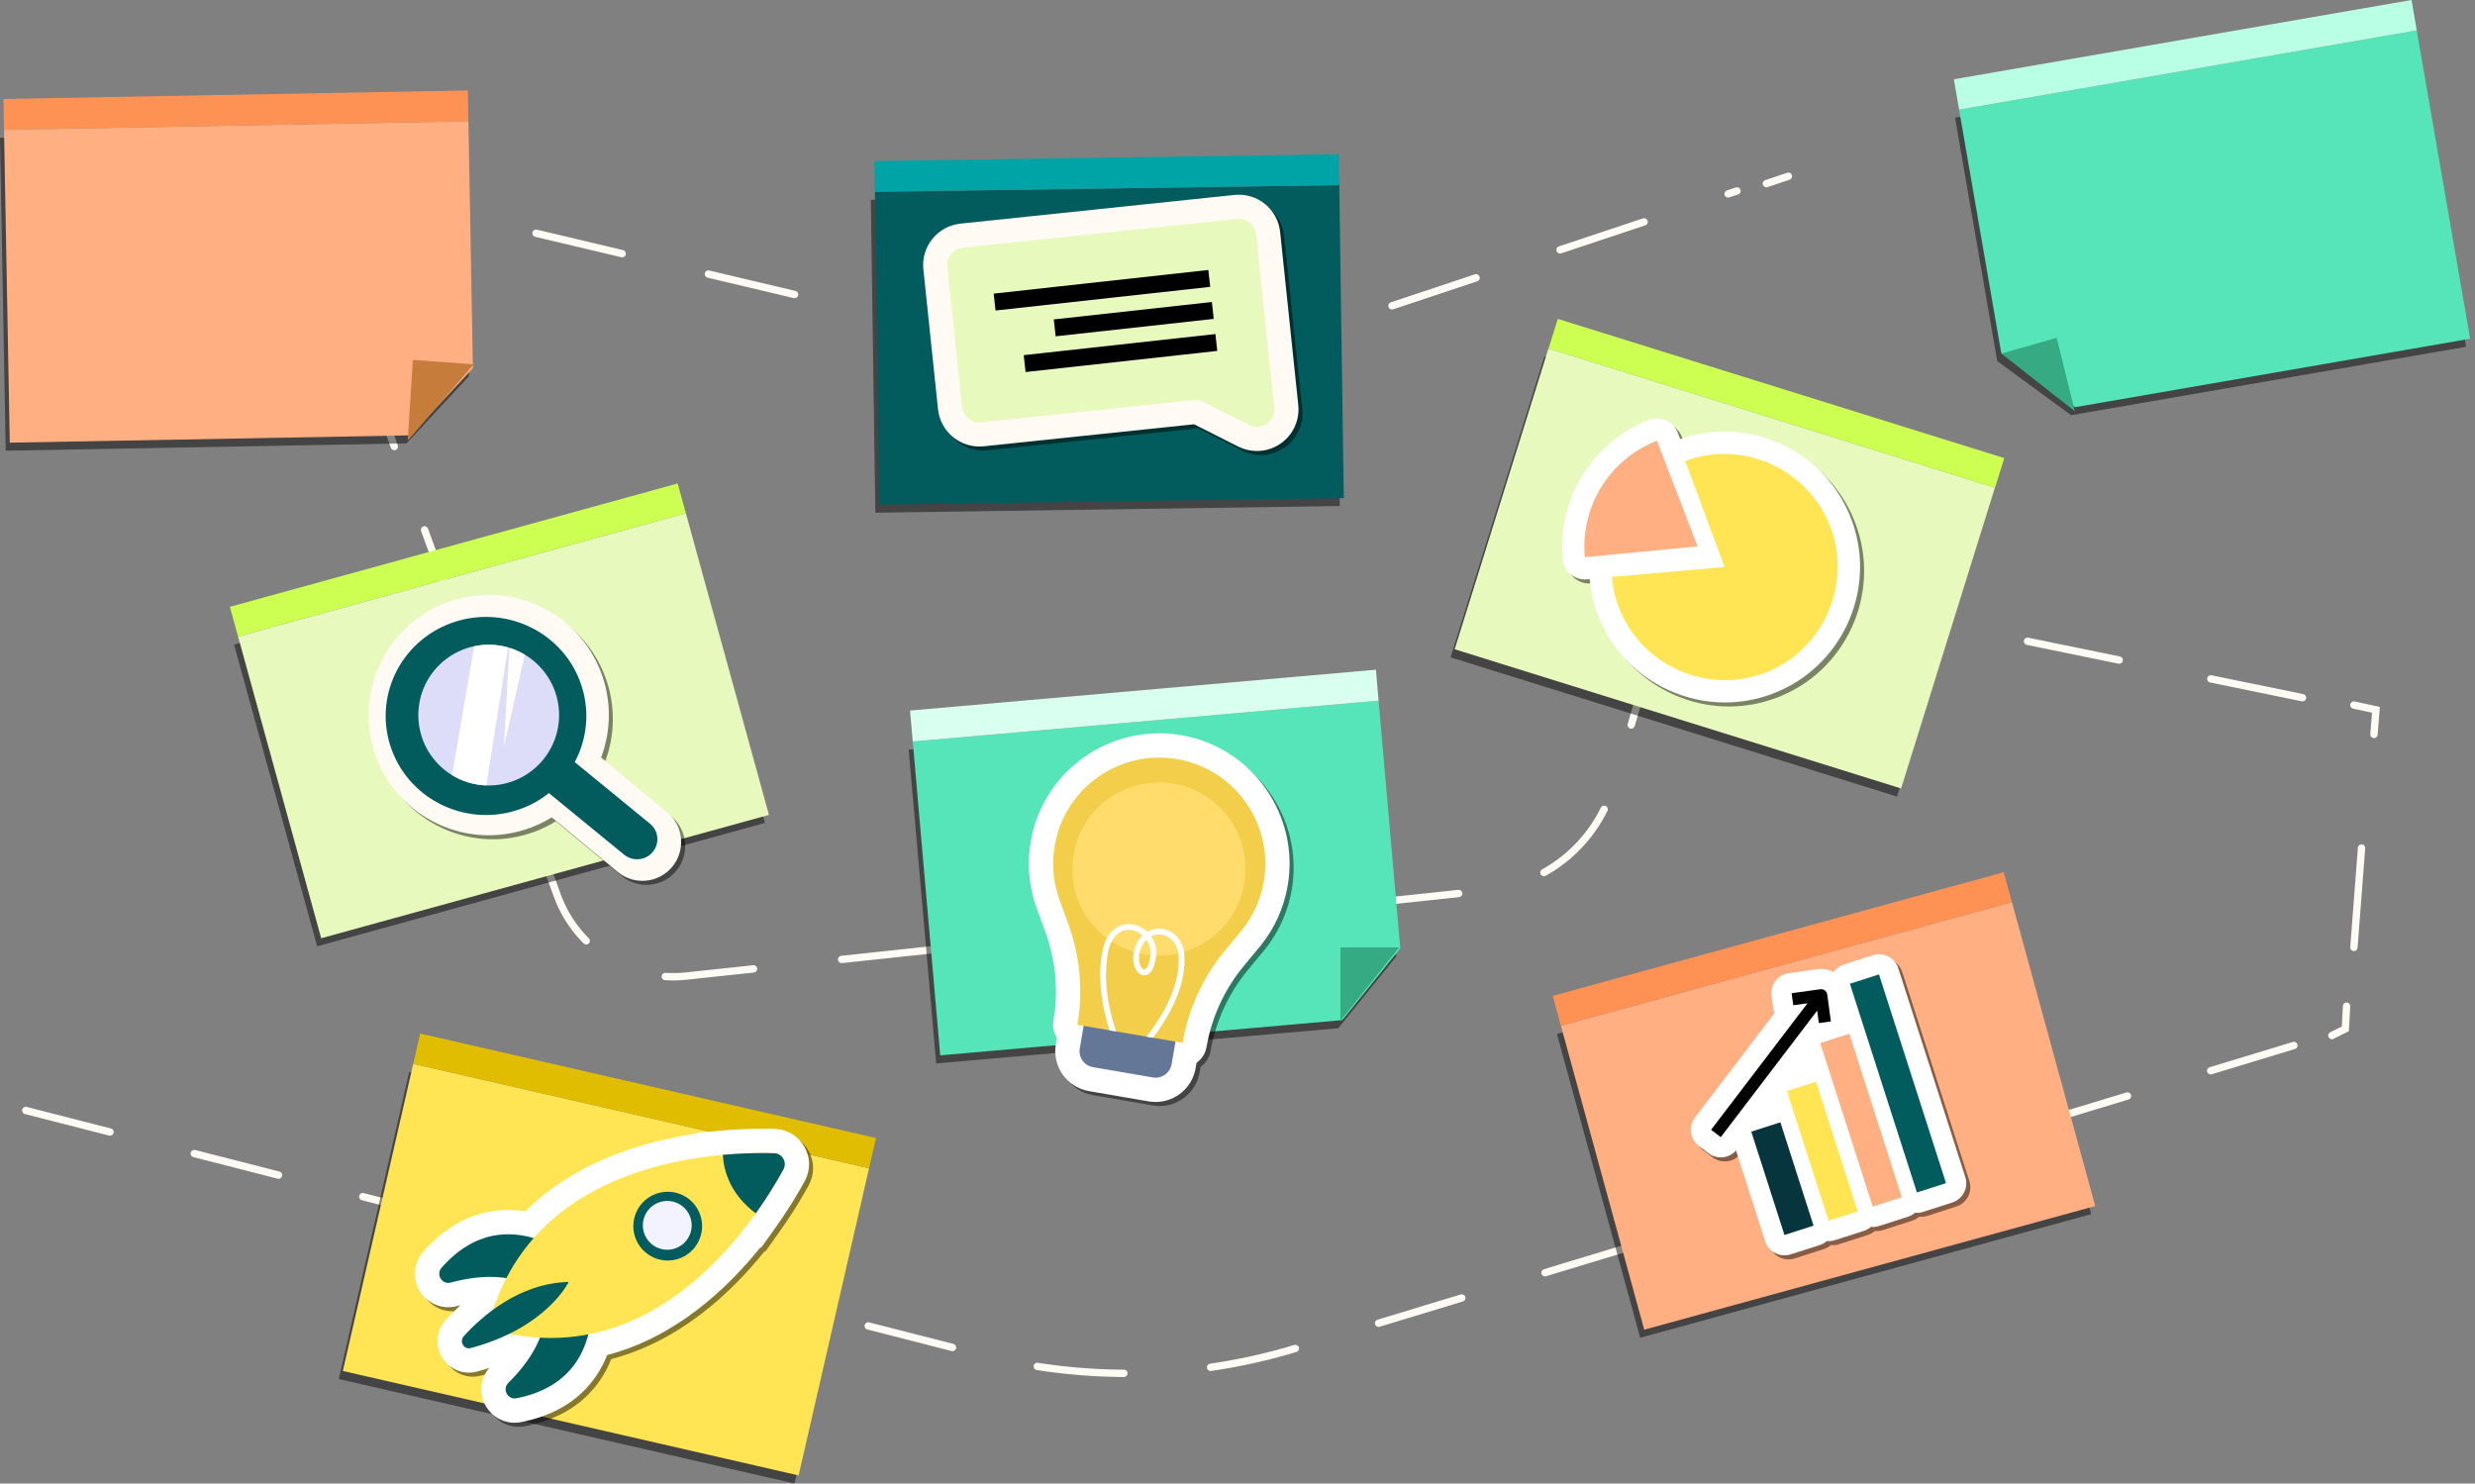 <svg width="337" height="202" viewBox="0 0 337 202" fill="none" xmlns="http://www.w3.org/2000/svg">
<rect x="0" y="0" width="337" height="202" fill="#808080" stroke="none"/>
<path d="M3.512 151.205L133.809 184.529C147.844 188.118 162.6 187.792 176.462 183.586L313.512 142" stroke="#FFFAF3" stroke-miterlimit="10" stroke-linecap="round" stroke-dasharray="11.84 11.84"/>
<path d="M317.512 141L319.345 140.095L319.512 137" stroke="#FFFAF3" stroke-miterlimit="10" stroke-linecap="round"/>
<path d="M320.512 129L322.512 103" stroke="#FFFAF3" stroke-miterlimit="10" stroke-linecap="round" stroke-dasharray="13.58 13.58"/>
<path d="M323.245 100L323.512 96.647L320.512 96" stroke="#FFFAF3" stroke-miterlimit="10" stroke-linecap="round"/>
<path d="M313.512 95L235.512 79" stroke="#FFFAF3" stroke-miterlimit="10" stroke-linecap="round" stroke-dasharray="12.74 12.74"/>
<path d="M231.512 78.602L228.406 78L227.512 81" stroke="#98AEF4" stroke-width="3" stroke-miterlimit="10" stroke-linecap="round"/>
<path d="M225.512 87.134L219.686 106.955C217.399 114.738 210.665 120.372 202.622 121.232L93.43 132.904C85.756 133.725 78.514 129.193 75.874 121.918L42.512 30" stroke="#FFFAF3" stroke-miterlimit="10" stroke-linecap="round" stroke-dasharray="12.07 12.07"/>
<path d="M40.917 27L39.512 24L43.512 24.726" stroke="#98AEF4" stroke-width="3" stroke-miterlimit="10" stroke-linecap="round"/>
<path d="M49.512 26.197L158.416 52L236.512 26" stroke="#FFFAF3" stroke-miterlimit="10" stroke-linecap="round" stroke-dasharray="12.06 12.06"/>
<path d="M240.512 25L243.512 24" stroke="#FFFAF3" stroke-miterlimit="10" stroke-linecap="round"/>
<g opacity="0.47">
<path d="M271.944 49.164L282.006 56.536L335.789 47.218L328.516 5.235L266.204 16.031L271.944 49.164Z" fill="black"/>
</g>
<path d="M272.493 48.069L282.555 55.441L336.338 46.123L329.065 4.14L266.753 14.935L272.493 48.069Z" fill="#55E5B8"/>
<path d="M266.759 14.932L329.069 4.138L328.353 -5.52047e-06L266.042 10.795L266.759 14.932Z" fill="#B8FFE5"/>
<path d="M272.512 48.14L282.512 56L280.042 46L272.512 48.14Z" fill="#35AA83"/>
<g opacity="0.47">
<path d="M63.846 51.231L55.356 60.37L0.781 61.37L0 18.769L63.229 17.61L63.846 51.231Z" fill="black"/>
</g>
<path d="M64.393 50.136L55.904 59.275L1.329 60.275L0.548 17.674L63.777 16.515L64.393 50.136Z" fill="#FFAF82"/>
<path d="M63.699 12.318L0.472 13.476L0.549 17.674L63.776 16.517L63.699 12.318Z" fill="#FE9255"/>
<path d="M64.512 49.615L55.512 60L56.221 49L64.512 49.615Z" fill="#C67D3C"/>
<g opacity="0.47">
<path d="M181.809 26.299L118.575 27.209L119.189 69.814L182.422 68.903L181.809 26.299Z" fill="black"/>
</g>
<path d="M182.357 25.203L119.123 26.114L119.737 68.718L182.97 67.808L182.357 25.203Z" fill="#025B5C"/>
<path d="M182.296 21.005L119.062 21.916L119.123 26.114L182.356 25.204L182.296 21.005Z" fill="#01A4A6"/>
<g opacity="0.47">
<path d="M177.323 55.705L174.853 32.132C174.696 30.628 173.962 29.275 172.787 28.322C171.612 27.371 170.137 26.931 168.632 27.09L131.317 30.999C128.212 31.323 125.95 34.114 126.275 37.219L128.271 56.276C128.596 59.381 131.386 61.64 134.492 61.318L163.138 58.318L169.137 61.349C169.944 61.756 170.818 61.958 171.691 61.958C172.819 61.958 173.941 61.62 174.904 60.957C176.612 59.779 177.538 57.767 177.323 55.705Z" fill="black"/>
</g>
<path d="M176.775 55.157L174.305 31.585C174.148 30.08 173.414 28.727 172.239 27.775C171.064 26.823 169.589 26.384 168.084 26.543L130.769 30.451C127.664 30.776 125.403 33.566 125.727 36.672L127.723 55.729C128.048 58.834 130.838 61.093 133.945 60.771L162.591 57.77L168.589 60.801C169.396 61.209 170.27 61.41 171.143 61.41C172.271 61.41 173.394 61.073 174.356 60.409C176.064 59.232 176.99 57.22 176.775 55.157Z" fill="#FFFAF3"/>
<path d="M128.997 36.33L130.993 55.387C131.13 56.692 132.298 57.639 133.604 57.503L162.516 54.474C162.97 54.427 163.428 54.511 163.835 54.717L170.073 57.869C171.752 58.717 173.703 57.371 173.508 55.5L173.282 53.347L172.841 49.133L171.039 31.927C170.902 30.621 169.733 29.674 168.428 29.811L131.113 33.719C129.807 33.856 128.86 35.024 128.997 36.33Z" fill="#E7F9BC"/>
<path d="M164.53 36.76L135.302 39.98L135.555 42.278L164.783 39.058L164.53 36.76Z" fill="black"/>
<path d="M165.011 41.122L143.485 43.493L143.738 45.791L165.264 43.42L165.011 41.122Z" fill="black"/>
<path d="M165.492 45.484L139.393 48.359L139.646 50.657L165.745 47.781L165.492 45.484Z" fill="black"/>
<g opacity="0.47">
<path d="M190.115 130.235L182.223 140.005L127.473 144.802L123.729 102.065L187.16 96.507L190.115 130.235Z" fill="black"/>
</g>
<path d="M190.666 129.132L182.773 138.903L128.024 143.699L124.279 100.962L187.711 95.404L190.666 129.132Z" fill="#55E5B8"/>
<path d="M187.345 91.19L123.913 96.749L124.282 100.96L187.714 95.402L187.345 91.19Z" fill="#D9FFF0"/>
<path d="M190.512 129L182.512 139V129H190.512Z" fill="#35AA83"/>
<g opacity="0.47">
<path d="M161.398 100.659C151.754 99.001 142.556 105.501 140.9 115.148C140.395 118.084 140.64 121.12 141.607 123.926C141.614 123.945 141.62 123.963 141.627 123.982L142.902 127.47C144.309 131.32 144.686 135.49 143.992 139.531C143.847 140.375 144.039 141.197 144.466 141.866L144.315 142.748C143.8 145.746 145.821 148.604 148.819 149.12L156.968 150.52C157.562 150.621 158.15 150.624 158.716 150.539C161.007 150.196 162.929 148.42 163.342 146.015L163.471 145.261C164.17 144.772 164.68 144.017 164.836 143.111C165.53 139.07 167.277 135.265 169.888 132.105L172.255 129.241C172.269 129.225 172.282 129.209 172.295 129.193C174.141 126.872 175.384 124.093 175.888 121.158H175.888C177.544 111.511 171.044 102.315 161.398 100.659Z" fill="black"/>
</g>
<path d="M160.846 100.107C151.202 98.449 142.004 104.95 140.348 114.596C139.843 117.533 140.088 120.569 141.055 123.374C141.062 123.393 141.069 123.412 141.076 123.43L142.35 126.918C143.757 130.768 144.134 134.939 143.44 138.979C143.295 139.823 143.487 140.645 143.914 141.314L143.763 142.196C143.248 145.194 145.269 148.052 148.267 148.568L156.416 149.968H156.417C157.011 150.07 157.598 150.073 158.164 149.988C160.455 149.645 162.376 147.868 162.79 145.464L162.92 144.709C163.618 144.221 164.129 143.465 164.284 142.559C164.979 138.519 166.726 134.713 169.337 131.553L171.704 128.689C171.717 128.673 171.73 128.658 171.742 128.642C173.589 126.32 174.832 123.542 175.336 120.606H175.335C176.992 110.96 170.492 101.765 160.846 100.107Z" fill="white"/>
<path d="M156.977 146.707L148.827 145.308C147.624 145.101 146.817 143.959 147.024 142.756L147.779 138.358C147.985 137.156 149.128 136.348 150.33 136.555L158.48 137.955C159.683 138.161 160.49 139.304 160.283 140.506L159.528 144.904C159.322 146.106 158.179 146.914 156.977 146.707Z" fill="#657796"/>
<path d="M172.074 120.046C173.425 112.185 168.147 104.718 160.286 103.368C152.425 102.018 144.958 107.296 143.608 115.156C143.182 117.635 143.417 120.074 144.182 122.295L145.457 125.782C147.065 130.181 147.493 134.923 146.7 139.538L153.861 140.768L161.022 141.998C161.815 137.383 163.802 133.055 166.785 129.445L169.152 126.581C170.615 124.744 171.649 122.524 172.074 120.046Z" fill="#F3CE4A"/>
<path d="M169.419 120.324C168.317 126.739 162.223 131.046 155.808 129.945C149.393 128.843 145.086 122.749 146.188 116.333C147.289 109.918 153.384 105.611 159.798 106.712C166.214 107.815 170.521 113.908 169.419 120.324Z" fill="#FFDC6C"/>
<path d="M158.527 126.521C157.715 126.342 156.911 126.477 156.224 126.879C155.664 126.344 154.95 125.988 154.258 125.869C152.702 125.605 150.676 126.428 150.086 129.61C149.284 133.939 150.409 138.262 151.078 140.291L151.968 140.444C151.369 138.716 150.043 134.178 150.862 129.754C151.347 127.137 152.866 126.433 154.127 126.647C154.655 126.747 155.161 126.985 155.586 127.362C155.274 127.66 155.002 128.025 154.786 128.449C154.015 129.967 154.243 131.536 154.865 132.302C155.201 132.714 155.638 132.885 156.062 132.77C156.525 132.644 157.133 132.131 157.398 130.401C157.571 129.27 157.286 128.271 156.75 127.496C157.241 127.245 157.795 127.169 158.355 127.291C159.305 127.503 160.435 128.428 160.495 130.338C160.599 133.66 159.123 137.297 156.113 141.156L156.992 141.307C159.945 137.421 161.39 133.726 161.283 130.313C161.223 128.37 160.141 126.881 158.527 126.521ZM156.619 130.281C156.44 131.452 156.096 131.943 155.856 132.008C155.699 132.052 155.54 131.879 155.479 131.803C155.028 131.249 154.879 130.011 155.491 128.807C155.659 128.475 155.87 128.189 156.112 127.956C156.534 128.577 156.757 129.377 156.619 130.281Z" fill="white"/>
<g opacity="0.47">
<path d="M92.84 70.973L31.87 87.77L43.187 128.849L104.156 112.052L92.84 70.973Z" fill="black"/>
</g>
<path d="M93.386 69.878L32.417 86.675L43.734 127.753L104.703 110.957L93.386 69.878Z" fill="#E7F9BC"/>
<path d="M92.271 65.83L31.302 82.626L32.417 86.675L93.387 69.878L92.271 65.83Z" fill="#CCFF52"/>
<g opacity="0.47">
<path d="M91.386 111.141L82.398 103.686C83.78 100.017 83.809 95.941 82.434 92.23C80.916 88.132 77.893 84.871 73.922 83.048C69.952 81.224 65.509 81.055 61.411 82.573C52.953 85.707 48.62 95.138 51.754 103.596C53.272 107.694 56.295 110.955 60.266 112.779C64.237 114.604 68.68 114.771 72.777 113.253C73.793 112.877 74.765 112.402 75.683 111.835L84.646 119.268C85.602 120.061 86.78 120.485 88.006 120.485C88.172 120.485 88.339 120.477 88.506 120.462C89.91 120.331 91.179 119.661 92.08 118.575C93.938 116.334 93.627 112.999 91.386 111.141Z" fill="black"/>
</g>
<path d="M90.838 110.593L81.85 103.139C83.232 99.469 83.261 95.393 81.886 91.682C80.368 87.585 77.345 84.324 73.375 82.5C69.404 80.676 64.961 80.508 60.863 82.026C52.405 85.16 48.072 94.591 51.206 103.049C52.724 107.146 55.747 110.407 59.718 112.231C63.689 114.056 68.133 114.224 72.229 112.705C73.245 112.329 74.217 111.855 75.135 111.288L84.098 118.721C85.054 119.514 86.232 119.937 87.459 119.937C87.624 119.937 87.791 119.929 87.959 119.914C89.363 119.783 90.632 119.113 91.532 118.028C93.39 115.787 93.079 112.452 90.838 110.593Z" fill="#FFFAF3"/>
<path d="M88.511 112.165L78.259 103.772C80.003 100.501 80.388 96.542 78.985 92.803C76.364 85.82 68.504 82.257 61.43 84.844C54.355 87.431 50.745 95.189 53.366 102.172C55.987 109.155 63.847 112.718 70.921 110.131C72.342 109.611 73.621 108.88 74.741 107.99L84.977 116.371C86.154 117.334 87.899 117.173 88.875 116.012C89.85 114.851 89.687 113.128 88.511 112.165Z" fill="#025B5C"/>
<path d="M76.113 97.903C76.409 92.618 72.364 88.094 67.08 87.798C61.795 87.502 57.271 91.546 56.975 96.831C56.679 102.116 60.724 106.64 66.008 106.936C71.293 107.231 75.817 103.187 76.113 97.903Z" fill="#DDDCF9"/>
<path d="M64.57 87.998L61.547 105.534C62.944 106.388 64.548 106.883 66.209 106.942C66.939 102.268 68.553 92.154 69.19 88.164C67.718 87.739 66.138 87.666 64.57 87.998Z" fill="white"/>
<path d="M69.362 88.215L68.615 101.722L71.453 89.137C70.795 88.746 70.093 88.44 69.362 88.215Z" fill="white"/>
<g opacity="0.47">
<path d="M273.397 123.945L211.989 140.78L223.332 182.154L284.74 165.319L273.397 123.945Z" fill="black"/>
</g>
<path d="M273.947 122.843L212.54 139.678L223.883 181.052L285.29 164.217L273.947 122.843Z" fill="#FFAF82"/>
<path d="M272.83 118.765L211.423 135.601L212.541 139.678L273.948 122.842L272.83 118.765Z" fill="#FE9255"/>
<g opacity="0.47">
<path d="M268.153 160.82L259.029 132.399C258.563 130.949 257.012 130.149 255.561 130.616L251.599 131.889C251.035 132.069 250.555 132.432 250.213 132.907C249.566 132.565 248.814 132.415 248.04 132.515L244.12 133.06C242.612 133.27 241.56 134.662 241.769 136.17L241.996 137.808C242.029 138.046 242.092 138.276 242.183 138.493L231.345 152.717C230.901 153.299 230.707 154.035 230.807 154.76C230.906 155.486 231.29 156.143 231.873 156.585L233.192 157.584C233.721 157.985 234.346 158.166 234.961 158.142C235.699 158.114 236.417 157.788 236.932 157.196L240.903 169.568C241.29 170.773 242.427 171.527 243.632 171.481C243.877 171.472 244.126 171.429 244.371 171.35L248.334 170.078C248.691 169.964 249.016 169.776 249.294 169.535C249.41 169.546 249.526 169.555 249.645 169.551C249.89 169.541 250.139 169.499 250.384 169.42L254.347 168.148C254.704 168.033 255.028 167.846 255.307 167.606C255.423 167.616 255.539 167.625 255.657 167.621C255.902 167.612 256.151 167.569 256.396 167.49L260.359 166.218C260.716 166.103 261.041 165.917 261.319 165.676C261.435 165.686 261.551 165.695 261.669 165.691C261.915 165.682 262.163 165.639 262.409 165.56L266.371 164.288C267.067 164.065 267.646 163.574 267.98 162.923C268.314 162.273 268.377 161.517 268.153 160.82Z" fill="black"/>
</g>
<path d="M267.601 160.269L258.477 131.847C258.012 130.397 256.46 129.598 255.01 130.065L251.047 131.337C250.484 131.518 250.004 131.88 249.662 132.355C249.014 132.013 248.262 131.863 247.489 131.963L243.568 132.508C242.061 132.718 241.009 134.111 241.217 135.618L241.445 137.257C241.478 137.495 241.541 137.724 241.632 137.942L230.795 152.165C230.351 152.748 230.157 153.483 230.256 154.209C230.355 154.935 230.739 155.591 231.323 156.034L232.641 157.033C233.17 157.433 233.796 157.614 234.41 157.591C235.148 157.563 235.866 157.236 236.381 156.645L240.353 169.016C240.739 170.221 241.876 170.976 243.081 170.929C243.327 170.92 243.575 170.877 243.821 170.798L247.783 169.526C248.14 169.412 248.465 169.224 248.743 168.983C248.859 168.994 248.975 169.003 249.093 168.999C249.339 168.989 249.587 168.947 249.833 168.868L253.795 167.596C254.152 167.481 254.476 167.295 254.755 167.054C254.871 167.064 254.987 167.073 255.106 167.069C255.351 167.06 255.6 167.017 255.845 166.938L259.808 165.666C260.165 165.551 260.489 165.365 260.768 165.124C260.884 165.134 261 165.143 261.118 165.139C261.363 165.13 261.612 165.087 261.857 165.008L265.82 163.736C266.516 163.513 267.095 163.022 267.429 162.371C267.762 161.722 267.825 160.966 267.601 160.269Z" fill="white"/>
<path d="M242.419 152.814L238.456 154.086L242.975 168.159L246.937 166.887L242.419 152.814Z" fill="#07353D"/>
<path d="M247.275 147.284L243.312 148.556L248.987 166.23L252.95 164.958L247.275 147.284Z" fill="#FFE454"/>
<path d="M251.81 140.755L247.848 142.028L254.999 164.299L258.961 163.027L251.81 140.755Z" fill="#FFAF82"/>
<path d="M255.847 132.678L251.885 133.95L261.01 162.37L264.973 161.098L255.847 132.678Z" fill="#025B5C"/>
<path d="M249.295 139.086L248.802 135.403L248.794 135.404C248.78 135.298 248.753 135.192 248.696 135.095C248.526 134.806 248.198 134.651 247.868 134.694L243.948 135.239L244.175 136.878L246.114 136.608L232.986 153.836L234.305 154.836L247.428 137.613L247.655 139.305L249.295 139.086Z" fill="black"/>
<g opacity="0.47">
<path d="M55.713 145.959L46.129 187.775L108.192 202L117.776 160.184L55.713 145.959Z" fill="black"/>
</g>
<path d="M56.265 144.856L46.681 186.672L108.744 200.897L118.328 159.081L56.265 144.856Z" fill="#FFE454"/>
<path d="M119.274 154.955L57.211 140.73L56.267 144.851L118.33 159.076L119.274 154.955Z" fill="#E1BD00"/>
<g opacity="0.47">
<path d="M109.704 162.124C109.732 162.076 109.762 162.024 109.788 161.976C109.909 161.762 110.022 161.558 110.125 161.369C110.932 159.89 110.913 158.135 110.075 156.676C109.865 156.311 109.614 155.981 109.328 155.691C108.473 154.82 107.309 154.304 106.047 154.267C106.045 154.267 106.044 154.267 106.043 154.267C105.875 154.262 105.697 154.258 105.513 154.255C105.437 154.253 105.363 154.252 105.284 154.251C105.119 154.248 104.95 154.247 104.774 154.246C104.652 154.245 104.525 154.245 104.396 154.245C104.337 154.245 104.276 154.245 104.215 154.246C102.697 154.249 100.804 154.31 98.674 154.504L95.49 154.793L95.496 154.89C88.067 155.968 78.877 158.735 72.081 165.503C71.183 165.356 70.251 165.284 69.29 165.312C65.126 165.445 61.393 167.355 58.192 170.989C56.857 172.505 56.677 174.678 57.744 176.397C58.808 178.11 60.832 178.908 62.777 178.386C62.927 178.346 63.085 178.305 63.249 178.265C62.467 178.983 61.792 179.674 61.243 180.282C59.957 181.703 59.768 183.762 60.771 185.406C61.564 186.706 62.934 187.455 64.386 187.455C64.751 187.455 65.121 187.408 65.488 187.31C66.071 187.155 66.628 186.987 67.171 186.812C65.979 188.22 65.741 190.191 66.62 191.851C67.424 193.37 68.964 194.277 70.625 194.277C70.919 194.277 71.218 194.248 71.516 194.19C76.267 193.257 79.799 190.994 82.012 187.465C82.503 186.683 82.901 185.875 83.222 185.06C92.421 182.646 99.411 176.217 104.1 170.381L104.187 170.447L106.154 167.693C107.49 165.822 108.562 164.1 109.357 162.732C109.369 162.712 109.382 162.691 109.393 162.671C109.504 162.478 109.605 162.3 109.704 162.124Z" fill="black"/>
</g>
<path d="M109.153 161.573C109.18 161.525 109.21 161.472 109.237 161.425C109.358 161.21 109.47 161.007 109.574 160.818C110.38 159.339 110.361 157.584 109.523 156.125C109.314 155.76 109.062 155.43 108.777 155.139C107.921 154.268 106.758 153.752 105.495 153.715C105.494 153.715 105.493 153.715 105.492 153.715C105.324 153.711 105.145 153.707 104.961 153.703C104.885 153.702 104.811 153.701 104.732 153.7C104.568 153.697 104.399 153.695 104.223 153.694C104.1 153.694 103.973 153.694 103.845 153.694C103.785 153.694 103.724 153.694 103.664 153.694C102.146 153.698 100.253 153.759 98.122 153.952L94.939 154.241L94.944 154.338C87.515 155.416 78.325 158.183 71.53 164.951C70.632 164.804 69.699 164.732 68.739 164.76C64.575 164.893 60.841 166.803 57.64 170.437C56.305 171.953 56.125 174.126 57.192 175.845C58.257 177.558 60.28 178.356 62.226 177.834C62.376 177.794 62.533 177.753 62.698 177.713C61.916 178.431 61.241 179.122 60.691 179.73C59.406 181.151 59.216 183.21 60.22 184.854C61.012 186.154 62.382 186.903 63.834 186.903C64.199 186.903 64.57 186.855 64.937 186.757C65.52 186.602 66.076 186.434 66.619 186.26C65.427 187.667 65.189 189.638 66.068 191.299C66.872 192.817 68.413 193.724 70.073 193.724C70.368 193.724 70.666 193.696 70.965 193.637C75.716 192.704 79.248 190.441 81.461 186.912C81.951 186.13 82.349 185.323 82.67 184.508C91.869 182.094 98.86 175.665 103.548 169.828L103.636 169.894L105.603 167.14C106.939 165.27 108.011 163.548 108.806 162.179C108.817 162.159 108.83 162.138 108.842 162.119C108.952 161.927 109.053 161.748 109.153 161.573Z" fill="white"/>
<path d="M79.85 172.816C79.85 172.816 69.264 162.245 60.123 172.622C59.316 173.538 60.187 174.955 61.365 174.638C64.91 173.683 70.268 173.034 73.812 176.284L79.85 172.816Z" fill="#025B5C"/>
<path d="M80.101 173.253C80.101 173.253 83.896 187.724 70.327 190.39C69.129 190.625 68.344 189.159 69.212 188.301C71.823 185.721 75.084 181.419 74.062 176.721L80.101 173.253Z" fill="#025B5C"/>
<path d="M105.399 157.022C97.684 156.799 73.117 157.833 66.797 179.422C66.56 180.231 67.05 181.084 67.868 181.287C89.699 186.708 102.973 166.01 106.669 159.233C107.204 158.252 106.517 157.054 105.399 157.022Z" fill="#FFE454"/>
<path d="M63.144 181.948C65.584 179.253 70.678 174.712 77.431 174.555C77.431 174.555 74.469 180.794 64.086 183.559C63.168 183.803 62.507 182.653 63.144 181.948Z" fill="#025B5C"/>
<path d="M102.911 165.215C104.609 162.837 105.866 160.707 106.669 159.233C107.204 158.252 106.517 157.054 105.399 157.022C103.738 156.974 101.294 156.985 98.421 157.246C98.545 159.45 99.431 162.607 102.911 165.215Z" fill="#025B5C"/>
<path d="M93.249 171.014C91.007 172.302 88.146 171.528 86.858 169.286C85.57 167.044 86.344 164.182 88.586 162.894C90.828 161.607 93.69 162.38 94.978 164.623C96.265 166.865 95.491 169.726 93.249 171.014Z" fill="#025B5C"/>
<path d="M92.511 169.727C90.92 170.641 88.888 170.092 87.974 168.5C87.06 166.908 87.609 164.877 89.201 163.963C90.792 163.049 92.824 163.599 93.738 165.19C94.652 166.781 94.103 168.813 92.511 169.727Z" fill="#F3F3FF"/>
<g opacity="0.47">
<path d="M210.289 48.549L197.518 89.507L258.307 108.463L271.079 67.505L210.289 48.549Z" fill="black"/>
</g>
<path d="M210.84 47.446L198.068 88.404L258.859 107.36L271.63 66.402L210.84 47.446Z" fill="#E7F9BC"/>
<path d="M272.903 62.375L212.113 43.419L210.855 47.455L271.645 66.411L272.903 62.375Z" fill="#CCFF52"/>
<g opacity="0.47">
<path d="M252.668 71.339C249.174 61.929 238.767 57.062 229.33 60.339L228.998 59.475C228.396 57.912 226.641 57.132 225.079 57.734C218.007 60.453 213.255 67.372 213.255 74.949C213.255 75.532 213.283 76.123 213.339 76.705C213.415 77.506 213.806 78.243 214.427 78.755C214.972 79.206 215.656 79.449 216.357 79.449C216.453 79.449 216.549 79.445 216.646 79.435L217.006 79.401C217.151 81.033 217.514 82.641 218.084 84.178C219.79 88.771 223.205 92.436 227.701 94.498C230.173 95.63 232.798 96.201 235.424 96.2C237.575 96.2 239.727 95.818 241.796 95.05C251.331 91.511 256.208 80.874 252.668 71.339Z" fill="black"/>
</g>
<path d="M252.117 70.787C248.623 61.377 238.216 56.511 228.779 59.788L228.447 58.924C227.846 57.36 226.09 56.581 224.528 57.182C217.456 59.902 212.704 66.821 212.704 74.398C212.704 74.981 212.733 75.572 212.788 76.153C212.865 76.954 213.256 77.692 213.876 78.204C214.421 78.654 215.105 78.898 215.806 78.898C215.902 78.898 215.999 78.894 216.096 78.885L216.455 78.85C216.601 80.483 216.963 82.09 217.534 83.628C219.239 88.221 222.654 91.885 227.151 93.947C229.622 95.08 232.247 95.65 234.873 95.649C237.024 95.649 239.177 95.267 241.245 94.499C250.779 90.959 255.657 80.322 252.117 70.787Z" fill="white"/>
<path d="M234.826 77.208L229.461 62.759C237.388 59.816 246.332 63.917 249.275 71.843C252.218 79.769 248.117 88.713 240.191 91.656C232.264 94.599 223.32 90.498 220.377 82.572C219.897 81.279 219.593 79.927 219.473 78.553L234.826 77.208Z" fill="#FFE454"/>
<path d="M231.15 74.398L215.807 75.865C215.761 75.377 215.737 74.888 215.737 74.398C215.737 68.035 219.678 62.297 225.617 60.013L231.15 74.398Z" fill="#FFAF82"/>
</svg>
